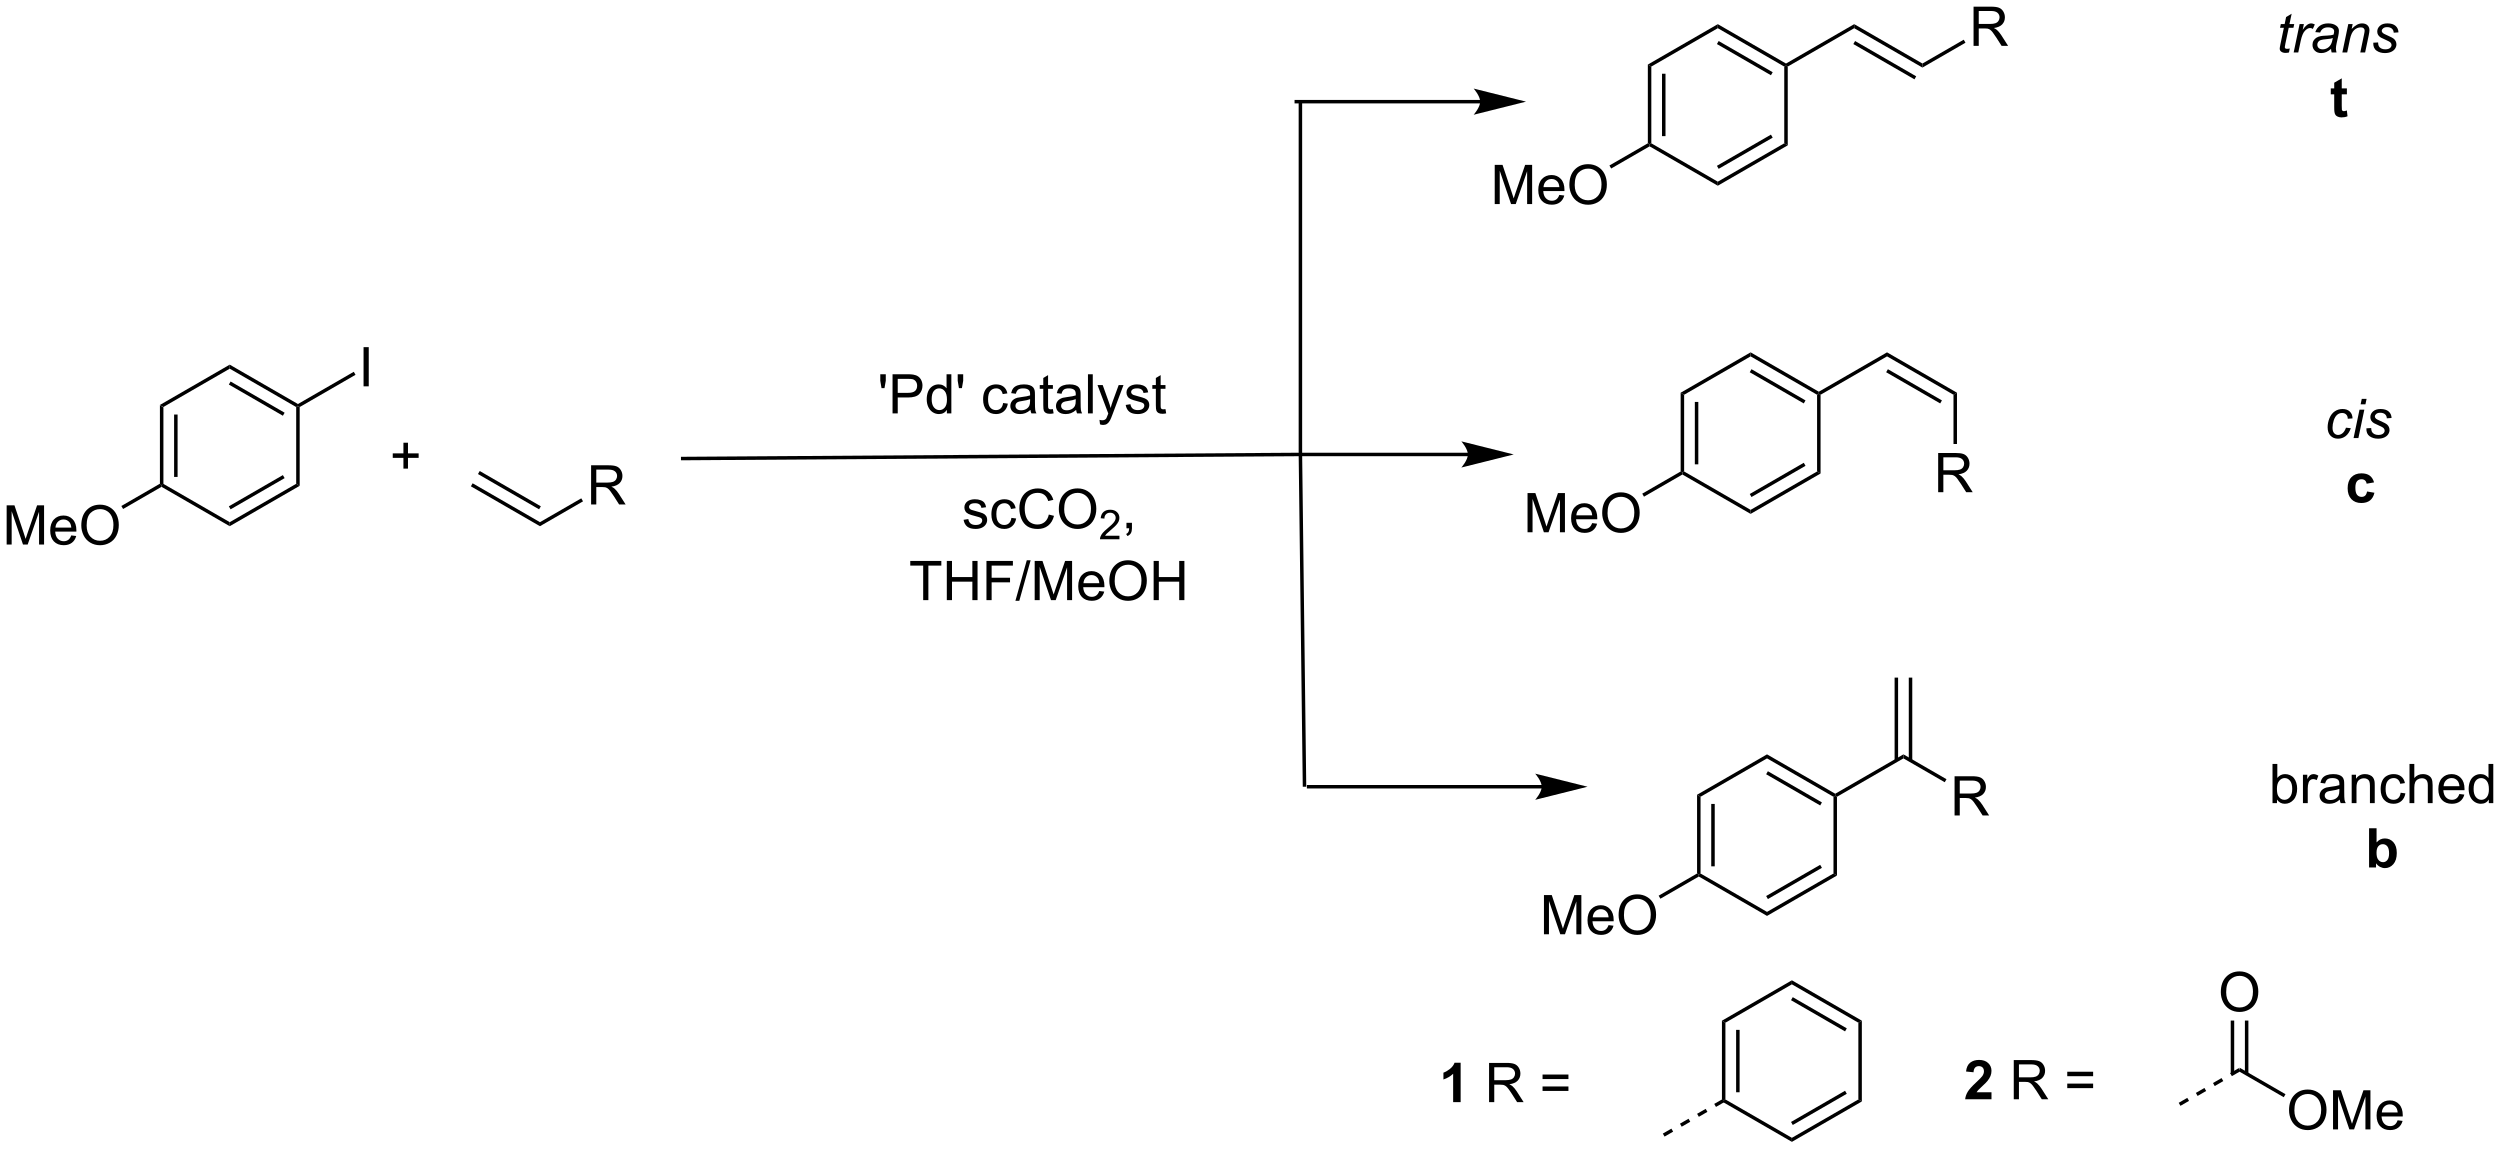<?xml version="1.0" encoding="UTF-8"?>
<!DOCTYPE svg PUBLIC '-//W3C//DTD SVG 1.0//EN'
          'http://www.w3.org/TR/2001/REC-SVG-20010904/DTD/svg10.dtd'>
<svg stroke-dasharray="none" shape-rendering="auto" xmlns="http://www.w3.org/2000/svg" font-family="'Dialog'" text-rendering="auto" width="1002" fill-opacity="1" color-interpolation="auto" color-rendering="auto" preserveAspectRatio="xMidYMid meet" font-size="12px" viewBox="0 0 1002 461" fill="black" xmlns:xlink="http://www.w3.org/1999/xlink" stroke="black" image-rendering="auto" stroke-miterlimit="10" stroke-linecap="square" stroke-linejoin="miter" font-style="normal" stroke-width="1" height="461" stroke-dashoffset="0" font-weight="normal" stroke-opacity="1"
><!--Generated by the Batik Graphics2D SVG Generator--><defs id="genericDefs"
  /><g
  ><defs id="defs1"
    ><clipPath clipPathUnits="userSpaceOnUse" id="clipPath1"
      ><path d="M2.139 1.583 L377.871 1.583 L377.871 174.198 L2.139 174.198 L2.139 1.583 Z"
      /></clipPath
      ><clipPath clipPathUnits="userSpaceOnUse" id="clipPath2"
      ><path d="M27.869 32.504 L27.869 200.32 L393.154 200.32 L393.154 32.504 Z"
      /></clipPath
    ></defs
    ><g transform="scale(2.667,2.667) translate(-2.139,-1.583) matrix(1.029,0,0,1.029,-26.527,-31.851)"
    ><path d="M51.213 91.685 L51.724 91.98 L51.724 103.194 L51.468 103.341 L51.213 103.194 ZM53.285 93.029 L53.285 102.145 L53.795 102.145 L53.795 93.029 Z" stroke="none" clip-path="url(#clipPath2)"
    /></g
    ><g transform="matrix(2.743,0,0,2.743,-76.444,-89.155)"
    ><path d="M51.468 103.636 L51.468 103.341 L51.724 103.194 L61.435 108.801 L61.435 109.39 Z" stroke="none" clip-path="url(#clipPath2)"
    /></g
    ><g transform="matrix(2.743,0,0,2.743,-76.444,-89.155)"
    ><path d="M61.435 109.39 L61.435 108.801 L71.147 103.194 L71.657 103.489 ZM61.563 106.925 L69.458 102.366 L69.203 101.924 L61.308 106.483 Z" stroke="none" clip-path="url(#clipPath2)"
    /></g
    ><g transform="matrix(2.743,0,0,2.743,-76.444,-89.155)"
    ><path d="M71.657 103.489 L71.147 103.194 L71.147 91.98 L71.402 91.833 L71.657 91.98 Z" stroke="none" clip-path="url(#clipPath2)"
    /></g
    ><g transform="matrix(2.743,0,0,2.743,-76.444,-89.155)"
    ><path d="M71.402 91.538 L71.402 91.833 L71.147 91.98 L61.435 86.373 L61.435 85.784 ZM69.458 92.808 L61.563 88.249 L61.308 88.691 L69.203 93.25 Z" stroke="none" clip-path="url(#clipPath2)"
    /></g
    ><g transform="matrix(2.743,0,0,2.743,-76.444,-89.155)"
    ><path d="M61.435 85.784 L61.435 86.373 L51.724 91.98 L51.213 91.685 Z" stroke="none" clip-path="url(#clipPath2)"
    /></g
    ><g transform="matrix(2.743,0,0,2.743,-76.444,-89.155)"
    ><path d="M80.991 88.953 L80.991 83.227 L81.749 83.227 L81.749 88.953 L80.991 88.953 Z" stroke="none" clip-path="url(#clipPath2)"
    /></g
    ><g transform="matrix(2.743,0,0,2.743,-76.444,-89.155)"
    ><path d="M71.657 91.98 L71.402 91.833 L71.402 91.538 L79.562 86.827 L79.817 87.269 Z" stroke="none" clip-path="url(#clipPath2)"
    /></g
    ><g transform="matrix(2.743,0,0,2.743,-76.444,-89.155)"
    ><path d="M28.841 112.071 L28.841 106.344 L29.982 106.344 L31.339 110.399 Q31.526 110.964 31.612 111.245 Q31.709 110.933 31.917 110.329 L33.287 106.344 L34.308 106.344 L34.308 112.071 L33.576 112.071 L33.576 107.276 L31.912 112.071 L31.23 112.071 L29.573 107.196 L29.573 112.071 L28.841 112.071 ZM38.279 110.735 L39.005 110.823 Q38.834 111.461 38.367 111.813 Q37.904 112.165 37.183 112.165 Q36.271 112.165 35.737 111.605 Q35.206 111.042 35.206 110.032 Q35.206 108.985 35.745 108.407 Q36.284 107.829 37.144 107.829 Q37.974 107.829 38.5 108.396 Q39.029 108.961 39.029 109.987 Q39.029 110.05 39.026 110.175 L35.933 110.175 Q35.972 110.86 36.318 111.224 Q36.667 111.586 37.185 111.586 Q37.573 111.586 37.847 111.383 Q38.12 111.18 38.279 110.735 ZM35.972 109.597 L38.287 109.597 Q38.24 109.073 38.021 108.813 Q37.685 108.407 37.151 108.407 Q36.667 108.407 36.336 108.732 Q36.005 109.055 35.972 109.597 ZM39.749 109.282 Q39.749 107.855 40.515 107.05 Q41.28 106.243 42.491 106.243 Q43.283 106.243 43.918 106.623 Q44.556 107 44.89 107.677 Q45.226 108.355 45.226 109.214 Q45.226 110.086 44.874 110.774 Q44.522 111.461 43.877 111.816 Q43.233 112.17 42.486 112.17 Q41.679 112.17 41.041 111.779 Q40.405 111.386 40.077 110.711 Q39.749 110.034 39.749 109.282 ZM40.53 109.292 Q40.53 110.329 41.085 110.925 Q41.642 111.519 42.483 111.519 Q43.337 111.519 43.89 110.917 Q44.444 110.316 44.444 109.211 Q44.444 108.511 44.207 107.99 Q43.97 107.469 43.515 107.183 Q43.062 106.894 42.494 106.894 Q41.689 106.894 41.108 107.448 Q40.53 108 40.53 109.292 Z" stroke="none" clip-path="url(#clipPath2)"
    /></g
    ><g transform="matrix(2.743,0,0,2.743,-76.444,-89.155)"
    ><path d="M51.213 103.194 L51.468 103.341 L51.468 103.636 L45.856 106.876 L45.601 106.434 Z" stroke="none" clip-path="url(#clipPath2)"
    /></g
    ><g transform="matrix(2.743,0,0,2.743,-76.444,-89.155)"
    ><path d="M96.673 103.562 L96.928 103.12 L106.767 108.801 L106.767 109.39 ZM97.709 101.768 L106.639 106.925 L106.895 106.483 L97.964 101.326 Z" stroke="none" clip-path="url(#clipPath2)"
    /></g
    ><g transform="matrix(2.743,0,0,2.743,-76.444,-89.155)"
    ><path d="M114.239 106.216 L114.239 100.49 L116.778 100.49 Q117.544 100.49 117.942 100.644 Q118.341 100.797 118.578 101.188 Q118.817 101.578 118.817 102.052 Q118.817 102.662 118.421 103.081 Q118.028 103.498 117.203 103.61 Q117.505 103.755 117.661 103.896 Q117.992 104.201 118.289 104.656 L119.286 106.216 L118.333 106.216 L117.575 105.024 Q117.242 104.508 117.026 104.235 Q116.812 103.961 116.643 103.852 Q116.474 103.742 116.296 103.701 Q116.169 103.672 115.874 103.672 L114.997 103.672 L114.997 106.216 L114.239 106.216 ZM114.997 103.016 L116.624 103.016 Q117.145 103.016 117.437 102.909 Q117.731 102.802 117.882 102.565 Q118.036 102.328 118.036 102.052 Q118.036 101.646 117.739 101.386 Q117.445 101.123 116.809 101.123 L114.997 101.123 L114.997 103.016 Z" stroke="none" clip-path="url(#clipPath2)"
    /></g
    ><g transform="matrix(2.743,0,0,2.743,-76.444,-89.155)"
    ><path d="M106.767 109.39 L106.767 108.801 L112.802 105.317 L113.058 105.758 Z" stroke="none" clip-path="url(#clipPath2)"
    /></g
    ><g transform="matrix(2.743,0,0,2.743,-76.444,-89.155)"
    ><path d="M298.801 36.622 L298.801 36.033 L308.768 41.787 L308.768 42.376 ZM298.674 38.94 L307.605 44.097 L307.86 43.655 L298.929 38.498 Z" stroke="none" clip-path="url(#clipPath2)"
    /></g
    ><g transform="matrix(2.743,0,0,2.743,-76.444,-89.155)"
    ><path d="M316.24 39.202 L316.24 33.476 L318.779 33.476 Q319.545 33.476 319.943 33.63 Q320.342 33.783 320.579 34.174 Q320.818 34.564 320.818 35.038 Q320.818 35.648 320.422 36.067 Q320.029 36.484 319.204 36.596 Q319.506 36.742 319.662 36.882 Q319.993 37.187 320.29 37.642 L321.287 39.202 L320.334 39.202 L319.576 38.01 Q319.243 37.494 319.027 37.221 Q318.813 36.947 318.644 36.838 Q318.474 36.728 318.297 36.687 Q318.17 36.658 317.875 36.658 L316.998 36.658 L316.998 39.202 L316.24 39.202 ZM316.998 36.002 L318.625 36.002 Q319.146 36.002 319.438 35.895 Q319.732 35.788 319.883 35.551 Q320.037 35.314 320.037 35.038 Q320.037 34.632 319.74 34.372 Q319.446 34.109 318.81 34.109 L316.998 34.109 L316.998 36.002 Z" stroke="none" clip-path="url(#clipPath2)"
    /></g
    ><g transform="matrix(2.743,0,0,2.743,-76.444,-89.155)"
    ><path d="M308.768 42.376 L308.768 41.787 L314.803 38.303 L315.059 38.745 Z" stroke="none" clip-path="url(#clipPath2)"
    /></g
    ><g transform="matrix(2.743,0,0,2.743,-76.444,-89.155)"
    ><path d="M298.801 36.033 L298.801 36.622 L289.09 42.229 L288.834 42.082 L288.834 41.787 Z" stroke="none" clip-path="url(#clipPath2)"
    /></g
    ><g transform="matrix(2.743,0,0,2.743,-76.444,-89.155)"
    ><path d="M288.834 41.787 L288.834 42.082 L288.579 42.229 L278.868 36.622 L278.868 36.033 ZM286.891 43.057 L278.995 38.498 L278.74 38.94 L286.635 43.499 Z" stroke="none" clip-path="url(#clipPath2)"
    /></g
    ><g transform="matrix(2.743,0,0,2.743,-76.444,-89.155)"
    ><path d="M278.868 36.033 L278.868 36.622 L269.156 42.229 L268.646 41.934 Z" stroke="none" clip-path="url(#clipPath2)"
    /></g
    ><g transform="matrix(2.743,0,0,2.743,-76.444,-89.155)"
    ><path d="M268.646 41.934 L269.156 42.229 L269.156 53.443 L268.901 53.59 L268.646 53.443 ZM270.717 43.278 L270.717 52.394 L271.228 52.394 L271.228 43.278 Z" stroke="none" clip-path="url(#clipPath2)"
    /></g
    ><g transform="matrix(2.743,0,0,2.743,-76.444,-89.155)"
    ><path d="M268.901 53.885 L268.901 53.59 L269.156 53.443 L278.868 59.05 L278.868 59.639 Z" stroke="none" clip-path="url(#clipPath2)"
    /></g
    ><g transform="matrix(2.743,0,0,2.743,-76.444,-89.155)"
    ><path d="M278.868 59.639 L278.868 59.05 L288.579 53.443 L289.09 53.738 ZM278.995 57.174 L286.891 52.615 L286.635 52.173 L278.74 56.732 Z" stroke="none" clip-path="url(#clipPath2)"
    /></g
    ><g transform="matrix(2.743,0,0,2.743,-76.444,-89.155)"
    ><path d="M289.09 53.738 L288.579 53.443 L288.579 42.229 L288.834 42.082 L289.09 42.229 Z" stroke="none" clip-path="url(#clipPath2)"
    /></g
    ><g transform="matrix(2.743,0,0,2.743,-76.444,-89.155)"
    ><path d="M246.274 62.32 L246.274 56.593 L247.415 56.593 L248.771 60.648 Q248.959 61.213 249.045 61.494 Q249.141 61.182 249.35 60.578 L250.719 56.593 L251.74 56.593 L251.74 62.32 L251.008 62.32 L251.008 57.525 L249.344 62.32 L248.662 62.32 L247.006 57.445 L247.006 62.32 L246.274 62.32 ZM255.712 60.984 L256.438 61.072 Q256.266 61.71 255.8 62.062 Q255.337 62.413 254.615 62.413 Q253.704 62.413 253.17 61.854 Q252.638 61.291 252.638 60.281 Q252.638 59.234 253.178 58.656 Q253.717 58.078 254.576 58.078 Q255.407 58.078 255.933 58.645 Q256.462 59.21 256.462 60.236 Q256.462 60.299 256.459 60.424 L253.365 60.424 Q253.404 61.109 253.75 61.473 Q254.1 61.835 254.618 61.835 Q255.006 61.835 255.279 61.632 Q255.553 61.429 255.712 60.984 ZM253.404 59.846 L255.719 59.846 Q255.672 59.322 255.454 59.062 Q255.118 58.656 254.584 58.656 Q254.1 58.656 253.769 58.981 Q253.438 59.304 253.404 59.846 ZM257.182 59.531 Q257.182 58.104 257.947 57.299 Q258.713 56.492 259.924 56.492 Q260.715 56.492 261.351 56.872 Q261.989 57.249 262.322 57.926 Q262.658 58.604 262.658 59.463 Q262.658 60.335 262.307 61.023 Q261.955 61.71 261.309 62.065 Q260.666 62.419 259.918 62.419 Q259.111 62.419 258.473 62.028 Q257.838 61.635 257.51 60.96 Q257.182 60.283 257.182 59.531 ZM257.963 59.541 Q257.963 60.578 258.517 61.174 Q259.075 61.768 259.916 61.768 Q260.77 61.768 261.322 61.166 Q261.877 60.565 261.877 59.46 Q261.877 58.76 261.64 58.239 Q261.403 57.718 260.947 57.432 Q260.494 57.143 259.926 57.143 Q259.122 57.143 258.541 57.697 Q257.963 58.249 257.963 59.541 Z" stroke="none" clip-path="url(#clipPath2)"
    /></g
    ><g transform="matrix(2.743,0,0,2.743,-76.444,-89.155)"
    ><path d="M268.646 53.443 L268.901 53.59 L268.901 53.885 L263.289 57.125 L263.034 56.683 Z" stroke="none" clip-path="url(#clipPath2)"
    /></g
    ><g transform="matrix(2.743,0,0,2.743,-76.444,-89.155)"
    ><path d="M86.817 100.976 L86.817 99.405 L85.257 99.405 L85.257 98.749 L86.817 98.749 L86.817 97.192 L87.481 97.192 L87.481 98.749 L89.039 98.749 L89.039 99.405 L87.481 99.405 L87.481 100.976 L86.817 100.976 Z" stroke="none" clip-path="url(#clipPath2)"
    /></g
    ><g transform="matrix(2.743,0,0,2.743,-76.444,-89.155)"
    ><path d="M303.597 84.575 L303.597 83.986 L313.818 89.887 L313.308 90.182 ZM303.469 86.893 L311.364 91.451 L311.619 91.01 L303.724 86.451 Z" stroke="none" clip-path="url(#clipPath2)"
    /></g
    ><g transform="matrix(2.743,0,0,2.743,-76.444,-89.155)"
    ><path d="M303.597 83.986 L303.597 84.575 L293.885 90.182 L293.63 90.034 L293.63 89.74 Z" stroke="none" clip-path="url(#clipPath2)"
    /></g
    ><g transform="matrix(2.743,0,0,2.743,-76.444,-89.155)"
    ><path d="M293.63 89.74 L293.63 90.034 L293.375 90.182 L283.663 84.575 L283.663 83.986 ZM291.686 91.01 L283.791 86.451 L283.536 86.893 L291.431 91.451 Z" stroke="none" clip-path="url(#clipPath2)"
    /></g
    ><g transform="matrix(2.743,0,0,2.743,-76.444,-89.155)"
    ><path d="M283.663 83.986 L283.663 84.575 L273.951 90.182 L273.441 89.887 Z" stroke="none" clip-path="url(#clipPath2)"
    /></g
    ><g transform="matrix(2.743,0,0,2.743,-76.444,-89.155)"
    ><path d="M273.441 89.887 L273.951 90.182 L273.951 101.396 L273.696 101.543 L273.441 101.396 ZM275.513 91.231 L275.513 100.347 L276.023 100.347 L276.023 91.231 Z" stroke="none" clip-path="url(#clipPath2)"
    /></g
    ><g transform="matrix(2.743,0,0,2.743,-76.444,-89.155)"
    ><path d="M273.696 101.838 L273.696 101.543 L273.951 101.396 L283.663 107.003 L283.663 107.592 Z" stroke="none" clip-path="url(#clipPath2)"
    /></g
    ><g transform="matrix(2.743,0,0,2.743,-76.444,-89.155)"
    ><path d="M283.663 107.592 L283.663 107.003 L293.375 101.396 L293.885 101.69 ZM283.791 105.126 L291.686 100.568 L291.431 100.126 L283.536 104.684 Z" stroke="none" clip-path="url(#clipPath2)"
    /></g
    ><g transform="matrix(2.743,0,0,2.743,-76.444,-89.155)"
    ><path d="M293.885 101.69 L293.375 101.396 L293.375 90.182 L293.63 90.034 L293.885 90.182 Z" stroke="none" clip-path="url(#clipPath2)"
    /></g
    ><g transform="matrix(2.743,0,0,2.743,-76.444,-89.155)"
    ><path d="M251.069 110.272 L251.069 104.546 L252.21 104.546 L253.567 108.601 Q253.754 109.166 253.84 109.447 Q253.936 109.135 254.145 108.53 L255.515 104.546 L256.535 104.546 L256.535 110.272 L255.804 110.272 L255.804 105.478 L254.14 110.272 L253.457 110.272 L251.801 105.397 L251.801 110.272 L251.069 110.272 ZM260.507 108.937 L261.233 109.025 Q261.061 109.663 260.595 110.015 Q260.132 110.366 259.41 110.366 Q258.499 110.366 257.965 109.806 Q257.434 109.244 257.434 108.233 Q257.434 107.187 257.973 106.608 Q258.512 106.03 259.371 106.03 Q260.202 106.03 260.728 106.598 Q261.257 107.163 261.257 108.189 Q261.257 108.252 261.254 108.377 L258.16 108.377 Q258.2 109.062 258.546 109.426 Q258.895 109.788 259.413 109.788 Q259.801 109.788 260.075 109.585 Q260.348 109.382 260.507 108.937 ZM258.2 107.799 L260.515 107.799 Q260.468 107.275 260.249 107.015 Q259.913 106.608 259.379 106.608 Q258.895 106.608 258.564 106.934 Q258.233 107.257 258.2 107.799 ZM261.977 107.483 Q261.977 106.056 262.742 105.252 Q263.508 104.444 264.719 104.444 Q265.511 104.444 266.146 104.825 Q266.784 105.202 267.117 105.879 Q267.453 106.556 267.453 107.416 Q267.453 108.288 267.102 108.976 Q266.75 109.663 266.104 110.017 Q265.461 110.371 264.714 110.371 Q263.906 110.371 263.269 109.981 Q262.633 109.588 262.305 108.913 Q261.977 108.236 261.977 107.483 ZM262.758 107.494 Q262.758 108.53 263.313 109.127 Q263.87 109.72 264.711 109.72 Q265.565 109.72 266.117 109.119 Q266.672 108.517 266.672 107.413 Q266.672 106.713 266.435 106.192 Q266.198 105.671 265.742 105.385 Q265.289 105.095 264.722 105.095 Q263.917 105.095 263.336 105.65 Q262.758 106.202 262.758 107.494 Z" stroke="none" clip-path="url(#clipPath2)"
    /></g
    ><g transform="matrix(2.743,0,0,2.743,-76.444,-89.155)"
    ><path d="M273.441 101.396 L273.696 101.543 L273.696 101.838 L268.084 105.078 L267.829 104.636 Z" stroke="none" clip-path="url(#clipPath2)"
    /></g
    ><g transform="matrix(2.743,0,0,2.743,-76.444,-89.155)"
    ><path d="M305.994 142.728 L305.994 143.317 L296.283 148.924 L296.027 148.777 L296.027 148.482 Z" stroke="none" clip-path="url(#clipPath2)"
    /></g
    ><g transform="matrix(2.743,0,0,2.743,-76.444,-89.155)"
    ><path d="M296.027 148.482 L296.027 148.777 L295.772 148.924 L286.061 143.317 L286.061 142.728 ZM294.084 149.752 L286.188 145.193 L285.933 145.635 L293.828 150.194 Z" stroke="none" clip-path="url(#clipPath2)"
    /></g
    ><g transform="matrix(2.743,0,0,2.743,-76.444,-89.155)"
    ><path d="M286.061 142.728 L286.061 143.317 L276.349 148.924 L275.839 148.629 Z" stroke="none" clip-path="url(#clipPath2)"
    /></g
    ><g transform="matrix(2.743,0,0,2.743,-76.444,-89.155)"
    ><path d="M275.839 148.629 L276.349 148.924 L276.349 160.138 L276.094 160.285 L275.839 160.138 ZM277.91 149.973 L277.91 159.089 L278.421 159.089 L278.421 149.973 Z" stroke="none" clip-path="url(#clipPath2)"
    /></g
    ><g transform="matrix(2.743,0,0,2.743,-76.444,-89.155)"
    ><path d="M276.094 160.58 L276.094 160.285 L276.349 160.138 L286.061 165.745 L286.061 166.334 Z" stroke="none" clip-path="url(#clipPath2)"
    /></g
    ><g transform="matrix(2.743,0,0,2.743,-76.444,-89.155)"
    ><path d="M286.061 166.334 L286.061 165.745 L295.772 160.138 L296.283 160.433 ZM286.188 163.869 L294.084 159.31 L293.828 158.868 L285.933 163.427 Z" stroke="none" clip-path="url(#clipPath2)"
    /></g
    ><g transform="matrix(2.743,0,0,2.743,-76.444,-89.155)"
    ><path d="M296.283 160.433 L295.772 160.138 L295.772 148.924 L296.027 148.777 L296.283 148.924 Z" stroke="none" clip-path="url(#clipPath2)"
    /></g
    ><g transform="matrix(2.743,0,0,2.743,-76.444,-89.155)"
    ><path d="M253.467 169.015 L253.467 163.288 L254.608 163.288 L255.964 167.343 Q256.152 167.908 256.238 168.189 Q256.334 167.877 256.543 167.272 L257.912 163.288 L258.933 163.288 L258.933 169.015 L258.201 169.015 L258.201 164.22 L256.537 169.015 L255.855 169.015 L254.199 164.14 L254.199 169.015 L253.467 169.015 ZM262.904 167.679 L263.631 167.767 Q263.459 168.405 262.993 168.757 Q262.529 169.108 261.808 169.108 Q260.897 169.108 260.363 168.548 Q259.832 167.986 259.832 166.976 Q259.832 165.929 260.371 165.351 Q260.91 164.772 261.769 164.772 Q262.6 164.772 263.126 165.34 Q263.654 165.905 263.654 166.931 Q263.654 166.994 263.652 167.119 L260.558 167.119 Q260.597 167.804 260.943 168.168 Q261.293 168.53 261.811 168.53 Q262.199 168.53 262.472 168.327 Q262.746 168.124 262.904 167.679 ZM260.597 166.541 L262.912 166.541 Q262.865 166.017 262.647 165.757 Q262.311 165.351 261.777 165.351 Q261.293 165.351 260.962 165.676 Q260.631 165.999 260.597 166.541 ZM264.375 166.226 Q264.375 164.798 265.14 163.994 Q265.906 163.186 267.117 163.186 Q267.908 163.186 268.544 163.567 Q269.182 163.944 269.515 164.621 Q269.851 165.298 269.851 166.158 Q269.851 167.03 269.5 167.718 Q269.148 168.405 268.502 168.759 Q267.859 169.114 267.111 169.114 Q266.304 169.114 265.666 168.723 Q265.031 168.33 264.703 167.655 Q264.375 166.978 264.375 166.226 ZM265.156 166.236 Q265.156 167.272 265.71 167.869 Q266.268 168.463 267.109 168.463 Q267.963 168.463 268.515 167.861 Q269.07 167.259 269.07 166.155 Q269.07 165.455 268.833 164.934 Q268.596 164.413 268.14 164.127 Q267.687 163.838 267.119 163.838 Q266.315 163.838 265.734 164.392 Q265.156 164.944 265.156 166.236 Z" stroke="none" clip-path="url(#clipPath2)"
    /></g
    ><g transform="matrix(2.743,0,0,2.743,-76.444,-89.155)"
    ><path d="M275.839 160.138 L276.094 160.285 L276.094 160.58 L270.482 163.82 L270.226 163.378 Z" stroke="none" clip-path="url(#clipPath2)"
    /></g
    ><g transform="matrix(2.743,0,0,2.743,-76.444,-89.155)"
    ><path d="M313.466 151.652 L313.466 145.925 L316.005 145.925 Q316.771 145.925 317.169 146.079 Q317.568 146.232 317.805 146.623 Q318.044 147.014 318.044 147.488 Q318.044 148.097 317.649 148.516 Q317.255 148.933 316.43 149.045 Q316.732 149.191 316.888 149.331 Q317.219 149.636 317.516 150.092 L318.513 151.652 L317.56 151.652 L316.802 150.459 Q316.469 149.943 316.253 149.67 Q316.039 149.396 315.87 149.287 Q315.701 149.178 315.524 149.136 Q315.396 149.107 315.102 149.107 L314.224 149.107 L314.224 151.652 L313.466 151.652 ZM314.224 148.451 L315.852 148.451 Q316.373 148.451 316.664 148.344 Q316.958 148.238 317.109 148 Q317.263 147.764 317.263 147.488 Q317.263 147.081 316.966 146.821 Q316.672 146.558 316.036 146.558 L314.224 146.558 L314.224 148.451 Z" stroke="none" clip-path="url(#clipPath2)"
    /></g
    ><g transform="matrix(2.743,0,0,2.743,-76.444,-89.155)"
    ><path d="M305.994 143.317 L305.994 142.728 L312.285 146.359 L312.029 146.801 Z" stroke="none" clip-path="url(#clipPath2)"
    /></g
    ><g transform="matrix(2.743,0,0,2.743,-76.444,-89.155)"
    ><path d="M307.285 143.62 L307.285 131.514 L306.775 131.514 L306.775 143.62 ZM305.214 143.62 L305.214 131.514 L304.703 131.514 L304.703 143.62 Z" stroke="none" clip-path="url(#clipPath2)"
    /></g
    ><g transform="matrix(2.743,0,0,2.743,-76.444,-89.155)"
    ><path d="M127.372 99.76 L127.368 99.25 L217.626 98.652 L217.881 98.906 L217.629 99.162 Z" stroke="none" clip-path="url(#clipPath2)"
    /></g
    ><g transform="matrix(2.743,0,0,2.743,-76.444,-89.155)"
    ><path d="M218.136 98.904 L217.881 98.906 L217.626 98.652 L217.626 47.356 L218.136 47.356 Z" stroke="none" clip-path="url(#clipPath2)"
    /></g
    ><g transform="matrix(2.743,0,0,2.743,-76.444,-89.155)"
    ><path d="M217.629 99.162 L217.881 98.906 L218.136 98.904 L218.736 147.455 L218.225 147.461 Z" stroke="none" clip-path="url(#clipPath2)"
    /></g
    ><g transform="matrix(2.743,0,0,2.743,-76.444,-89.155)"
    ><path d="M244.149 47.101 L217.282 47.101 L217.026 47.101 L217.026 47.612 L217.282 47.612 L244.149 47.612 L244.404 47.612 L244.404 47.101 L244.149 47.101 ZM250.849 47.356 L243.195 45.443 C243.195 45.443 244.149 46.519 244.149 47.356 C244.149 48.194 243.195 49.27 243.195 49.27 Z" stroke="none" clip-path="url(#clipPath2)"
    /></g
    ><g transform="matrix(2.743,0,0,2.743,-76.444,-89.155)"
    ><path d="M242.351 98.651 L217.881 98.651 L217.626 98.651 L217.626 99.161 L217.881 99.161 L242.351 99.161 L242.606 99.161 L242.606 98.651 L242.351 98.651 ZM249.05 98.906 L241.397 96.992 C241.397 96.992 242.351 98.068 242.351 98.906 C242.351 99.743 241.397 100.819 241.397 100.819 Z" stroke="none" clip-path="url(#clipPath2)"
    /></g
    ><g transform="matrix(2.743,0,0,2.743,-76.444,-89.155)"
    ><path d="M253.141 147.203 L219.08 147.203 L218.825 147.203 L218.825 147.713 L219.08 147.713 L253.141 147.713 L253.396 147.713 L253.396 147.203 L253.141 147.203 ZM259.84 147.458 L252.186 145.545 C252.186 145.545 253.141 146.62 253.141 147.458 C253.141 148.295 252.186 149.371 252.186 149.371 Z" stroke="none" clip-path="url(#clipPath2)"
    /></g
    ><g transform="matrix(2.743,0,0,2.743,-76.444,-89.155)"
    ><path d="M362.445 39.588 L362.328 40.169 Q362.073 40.234 361.836 40.234 Q361.414 40.234 361.164 40.026 Q360.976 39.869 360.976 39.601 Q360.976 39.463 361.078 38.971 L361.581 36.562 L361.023 36.562 L361.135 36.015 L361.695 36.015 L361.909 34.994 L362.719 34.507 L362.401 36.015 L363.096 36.015 L362.979 36.562 L362.289 36.562 L361.807 38.854 Q361.719 39.291 361.719 39.377 Q361.719 39.502 361.789 39.57 Q361.862 39.635 362.026 39.635 Q362.26 39.635 362.445 39.588 ZM363.014 40.164 L363.882 36.015 L364.507 36.015 L364.332 36.861 Q364.652 36.382 364.957 36.153 Q365.264 35.921 365.585 35.921 Q365.796 35.921 366.105 36.072 L365.816 36.729 Q365.632 36.596 365.413 36.596 Q365.043 36.596 364.652 37.01 Q364.262 37.424 364.038 38.499 L363.686 40.164 L363.014 40.164 ZM368.475 39.648 Q368.108 39.963 367.767 40.111 Q367.428 40.257 367.043 40.257 Q366.467 40.257 366.116 39.919 Q365.764 39.58 365.764 39.054 Q365.764 38.705 365.923 38.44 Q366.082 38.171 366.342 38.01 Q366.605 37.846 366.983 37.776 Q367.223 37.729 367.887 37.703 Q368.553 37.674 368.842 37.562 Q368.926 37.273 368.926 37.08 Q368.926 36.836 368.746 36.695 Q368.499 36.499 368.027 36.499 Q367.582 36.499 367.298 36.697 Q367.014 36.893 366.887 37.257 L366.171 37.195 Q366.389 36.578 366.863 36.249 Q367.34 35.921 368.061 35.921 Q368.832 35.921 369.28 36.289 Q369.624 36.562 369.624 36.999 Q369.624 37.33 369.527 37.768 L369.296 38.799 Q369.186 39.291 369.186 39.601 Q369.186 39.796 369.272 40.164 L368.559 40.164 Q368.499 39.961 368.475 39.648 ZM368.738 38.062 Q368.59 38.119 368.418 38.151 Q368.249 38.182 367.85 38.218 Q367.233 38.273 366.978 38.356 Q366.725 38.44 366.595 38.624 Q366.467 38.807 366.467 39.031 Q366.467 39.328 366.673 39.52 Q366.879 39.711 367.257 39.711 Q367.608 39.711 367.931 39.526 Q368.257 39.338 368.444 39.007 Q368.632 38.674 368.738 38.062 ZM370.128 40.164 L370.995 36.015 L371.635 36.015 L371.484 36.736 Q371.901 36.312 372.263 36.117 Q372.628 35.921 373.008 35.921 Q373.51 35.921 373.797 36.195 Q374.086 36.468 374.086 36.924 Q374.086 37.156 373.984 37.651 L373.456 40.164 L372.75 40.164 L373.299 37.533 Q373.383 37.151 373.383 36.968 Q373.383 36.76 373.24 36.632 Q373.096 36.502 372.828 36.502 Q372.284 36.502 371.859 36.893 Q371.438 37.283 371.237 38.234 L370.836 40.164 L370.128 40.164 ZM374.644 38.744 L375.35 38.703 Q375.35 39.007 375.444 39.224 Q375.538 39.437 375.79 39.575 Q376.043 39.711 376.379 39.711 Q376.848 39.711 377.082 39.523 Q377.316 39.336 377.316 39.08 Q377.316 38.898 377.176 38.734 Q377.03 38.57 376.47 38.33 Q375.91 38.088 375.754 37.992 Q375.491 37.83 375.358 37.614 Q375.225 37.398 375.225 37.117 Q375.225 36.624 375.616 36.273 Q376.007 35.921 376.71 35.921 Q377.491 35.921 377.9 36.283 Q378.309 36.643 378.324 37.234 L377.632 37.281 Q377.616 36.906 377.366 36.687 Q377.116 36.468 376.66 36.468 Q376.293 36.468 376.09 36.638 Q375.887 36.804 375.887 36.999 Q375.887 37.195 376.061 37.343 Q376.178 37.445 376.668 37.656 Q377.48 38.007 377.691 38.211 Q378.027 38.533 378.027 38.999 Q378.027 39.307 377.837 39.604 Q377.647 39.901 377.259 40.08 Q376.871 40.257 376.342 40.257 Q375.624 40.257 375.121 39.901 Q374.616 39.546 374.644 38.744 Z" stroke="none" clip-path="url(#clipPath2)"
    /></g
    ><g transform="matrix(2.743,0,0,2.743,-76.444,-89.155)"
    ><path d="M370.789 45.415 L370.789 46.29 L370.039 46.29 L370.039 47.962 Q370.039 48.47 370.06 48.553 Q370.084 48.636 370.159 48.691 Q370.235 48.746 370.344 48.746 Q370.498 48.746 370.787 48.642 L370.881 49.493 Q370.498 49.657 370.013 49.657 Q369.717 49.657 369.477 49.558 Q369.24 49.457 369.128 49.301 Q369.016 49.142 368.974 48.871 Q368.938 48.681 368.938 48.097 L368.938 46.29 L368.435 46.29 L368.435 45.415 L368.938 45.415 L368.938 44.59 L370.039 43.949 L370.039 45.415 L370.789 45.415 Z" stroke="none" clip-path="url(#clipPath2)"
    /></g
    ><g transform="matrix(2.743,0,0,2.743,-76.444,-89.155)"
    ><path d="M370.657 94.995 L371.363 95.071 Q371.097 95.847 370.608 96.224 Q370.118 96.602 369.493 96.602 Q368.816 96.602 368.397 96.164 Q367.977 95.727 367.977 94.94 Q367.977 94.261 368.246 93.605 Q368.517 92.948 369.017 92.607 Q369.519 92.266 370.165 92.266 Q370.832 92.266 371.222 92.644 Q371.613 93.019 371.613 93.641 L370.918 93.688 Q370.915 93.292 370.688 93.071 Q370.464 92.847 370.097 92.847 Q369.673 92.847 369.36 93.118 Q369.048 93.386 368.868 93.935 Q368.691 94.485 368.691 94.993 Q368.691 95.524 368.925 95.789 Q369.16 96.055 369.503 96.055 Q369.847 96.055 370.162 95.795 Q370.477 95.531 370.657 94.995 ZM372.798 91.581 L372.964 90.781 L373.668 90.781 L373.501 91.581 L372.798 91.581 ZM371.767 96.508 L372.634 92.36 L373.339 92.36 L372.472 96.508 L371.767 96.508 ZM373.638 95.089 L374.343 95.047 Q374.343 95.352 374.437 95.568 Q374.531 95.781 374.783 95.92 Q375.036 96.055 375.372 96.055 Q375.841 96.055 376.075 95.868 Q376.309 95.68 376.309 95.425 Q376.309 95.243 376.169 95.078 Q376.023 94.914 375.463 94.675 Q374.903 94.433 374.747 94.336 Q374.484 94.175 374.351 93.959 Q374.218 93.743 374.218 93.461 Q374.218 92.969 374.609 92.618 Q375 92.266 375.703 92.266 Q376.484 92.266 376.893 92.628 Q377.302 92.987 377.317 93.578 L376.625 93.625 Q376.609 93.25 376.359 93.031 Q376.109 92.813 375.653 92.813 Q375.286 92.813 375.083 92.982 Q374.88 93.149 374.88 93.344 Q374.88 93.539 375.054 93.688 Q375.171 93.789 375.661 94 Q376.474 94.352 376.684 94.555 Q377.02 94.878 377.02 95.344 Q377.02 95.651 376.83 95.948 Q376.64 96.245 376.252 96.425 Q375.864 96.602 375.336 96.602 Q374.617 96.602 374.114 96.245 Q373.609 95.891 373.638 95.089 Z" stroke="none" clip-path="url(#clipPath2)"
    /></g
    ><g transform="matrix(2.743,0,0,2.743,-76.444,-89.155)"
    ><path d="M374.76 102.986 L373.677 103.181 Q373.623 102.856 373.43 102.692 Q373.237 102.528 372.927 102.528 Q372.518 102.528 372.274 102.812 Q372.029 103.096 372.029 103.76 Q372.029 104.497 372.276 104.801 Q372.526 105.106 372.943 105.106 Q373.255 105.106 373.453 104.929 Q373.654 104.752 373.737 104.317 L374.815 104.502 Q374.646 105.244 374.169 105.624 Q373.693 106.002 372.893 106.002 Q371.982 106.002 371.44 105.429 Q370.901 104.853 370.901 103.838 Q370.901 102.809 371.443 102.239 Q371.987 101.666 372.912 101.666 Q373.669 101.666 374.117 101.991 Q374.565 102.317 374.76 102.986 Z" stroke="none" clip-path="url(#clipPath2)"
    /></g
    ><g transform="matrix(2.743,0,0,2.743,-76.444,-89.155)"
    ><path d="M360.576 149.856 L359.922 149.856 L359.922 144.129 L360.625 144.129 L360.625 146.171 Q361.071 145.613 361.763 145.613 Q362.146 145.613 362.487 145.767 Q362.829 145.921 363.05 146.202 Q363.271 146.481 363.396 146.876 Q363.521 147.27 363.521 147.718 Q363.521 148.785 362.993 149.369 Q362.466 149.949 361.727 149.949 Q360.993 149.949 360.576 149.335 L360.576 149.856 ZM360.568 147.749 Q360.568 148.496 360.771 148.827 Q361.102 149.371 361.67 149.371 Q362.131 149.371 362.466 148.97 Q362.803 148.569 362.803 147.778 Q362.803 146.965 362.479 146.58 Q362.157 146.191 361.701 146.191 Q361.24 146.191 360.904 146.593 Q360.568 146.991 360.568 147.749 ZM364.369 149.856 L364.369 145.707 L365.002 145.707 L365.002 146.335 Q365.244 145.895 365.447 145.754 Q365.653 145.613 365.9 145.613 Q366.254 145.613 366.622 145.84 L366.379 146.491 Q366.122 146.34 365.864 146.34 Q365.635 146.34 365.45 146.478 Q365.267 146.616 365.189 146.863 Q365.072 147.238 365.072 147.684 L365.072 149.856 L364.369 149.856 ZM369.747 149.343 Q369.356 149.676 368.994 149.814 Q368.635 149.949 368.22 149.949 Q367.536 149.949 367.168 149.616 Q366.801 149.28 366.801 148.762 Q366.801 148.457 366.939 148.205 Q367.08 147.952 367.304 147.801 Q367.528 147.647 367.809 147.569 Q368.017 147.514 368.434 147.465 Q369.286 147.363 369.689 147.223 Q369.692 147.077 369.692 147.038 Q369.692 146.608 369.494 146.434 Q369.223 146.194 368.692 146.194 Q368.197 146.194 367.96 146.369 Q367.723 146.543 367.611 146.983 L366.924 146.889 Q367.017 146.449 367.231 146.179 Q367.447 145.905 367.853 145.759 Q368.26 145.613 368.793 145.613 Q369.325 145.613 369.655 145.738 Q369.989 145.863 370.145 146.054 Q370.301 146.241 370.364 146.53 Q370.4 146.71 370.4 147.179 L370.4 148.116 Q370.4 149.098 370.444 149.358 Q370.489 149.616 370.622 149.856 L369.887 149.856 Q369.778 149.637 369.747 149.343 ZM369.689 147.772 Q369.306 147.929 368.541 148.038 Q368.106 148.1 367.926 148.179 Q367.747 148.257 367.647 148.408 Q367.551 148.559 367.551 148.741 Q367.551 149.022 367.765 149.21 Q367.978 149.397 368.387 149.397 Q368.793 149.397 369.108 149.22 Q369.426 149.043 369.575 148.733 Q369.689 148.496 369.689 148.03 L369.689 147.772 ZM371.49 149.856 L371.49 145.707 L372.123 145.707 L372.123 146.296 Q372.579 145.613 373.443 145.613 Q373.818 145.613 374.131 145.749 Q374.446 145.882 374.602 146.1 Q374.758 146.319 374.821 146.621 Q374.86 146.816 374.86 147.304 L374.86 149.856 L374.157 149.856 L374.157 147.332 Q374.157 146.903 374.073 146.689 Q373.993 146.475 373.784 146.35 Q373.576 146.223 373.295 146.223 Q372.844 146.223 372.519 146.509 Q372.193 146.793 372.193 147.59 L372.193 149.856 L371.49 149.856 ZM378.645 148.335 L379.338 148.426 Q379.223 149.139 378.757 149.546 Q378.291 149.949 377.611 149.949 Q376.76 149.949 376.241 149.392 Q375.723 148.835 375.723 147.796 Q375.723 147.124 375.944 146.621 Q376.168 146.116 376.624 145.866 Q377.08 145.613 377.614 145.613 Q378.291 145.613 378.72 145.955 Q379.15 146.296 379.27 146.926 L378.588 147.03 Q378.489 146.613 378.241 146.403 Q377.994 146.191 377.642 146.191 Q377.111 146.191 376.778 146.572 Q376.447 146.952 376.447 147.778 Q376.447 148.613 376.767 148.994 Q377.088 149.371 377.603 149.371 Q378.017 149.371 378.293 149.119 Q378.572 148.863 378.645 148.335 ZM379.939 149.856 L379.939 144.129 L380.642 144.129 L380.642 146.184 Q381.135 145.613 381.885 145.613 Q382.345 145.613 382.684 145.796 Q383.025 145.975 383.171 146.296 Q383.317 146.616 383.317 147.225 L383.317 149.856 L382.614 149.856 L382.614 147.225 Q382.614 146.699 382.385 146.46 Q382.158 146.218 381.739 146.218 Q381.426 146.218 381.15 146.382 Q380.877 146.543 380.76 146.822 Q380.642 147.098 380.642 147.585 L380.642 149.856 L379.939 149.856 ZM387.227 148.52 L387.954 148.608 Q387.782 149.246 387.315 149.598 Q386.852 149.949 386.131 149.949 Q385.219 149.949 384.685 149.389 Q384.154 148.827 384.154 147.816 Q384.154 146.77 384.693 146.191 Q385.232 145.613 386.091 145.613 Q386.922 145.613 387.448 146.181 Q387.977 146.746 387.977 147.772 Q387.977 147.835 387.974 147.96 L384.881 147.96 Q384.92 148.645 385.266 149.009 Q385.615 149.371 386.133 149.371 Q386.521 149.371 386.795 149.168 Q387.068 148.965 387.227 148.52 ZM384.92 147.382 L387.235 147.382 Q387.188 146.858 386.969 146.598 Q386.633 146.191 386.099 146.191 Q385.615 146.191 385.284 146.517 Q384.954 146.84 384.92 147.382 ZM391.528 149.856 L391.528 149.332 Q391.135 149.949 390.369 149.949 Q389.872 149.949 389.455 149.676 Q389.041 149.403 388.812 148.913 Q388.582 148.421 388.582 147.785 Q388.582 147.163 388.788 146.658 Q388.997 146.153 389.411 145.884 Q389.825 145.613 390.338 145.613 Q390.713 145.613 391.004 145.772 Q391.299 145.929 391.481 146.184 L391.481 144.129 L392.181 144.129 L392.181 149.856 L391.528 149.856 ZM389.306 147.785 Q389.306 148.582 389.642 148.978 Q389.978 149.371 390.434 149.371 Q390.895 149.371 391.218 148.994 Q391.541 148.616 391.541 147.843 Q391.541 146.991 391.213 146.593 Q390.885 146.194 390.403 146.194 Q389.934 146.194 389.619 146.577 Q389.306 146.96 389.306 147.785 Z" stroke="none" clip-path="url(#clipPath2)"
    /></g
    ><g transform="matrix(2.743,0,0,2.743,-76.444,-89.155)"
    ><path d="M374.031 159.256 L374.031 153.529 L375.127 153.529 L375.127 155.591 Q375.635 155.013 376.33 155.013 Q377.088 155.013 377.583 155.563 Q378.08 156.11 378.08 157.138 Q378.08 158.201 377.575 158.776 Q377.07 159.349 376.346 159.349 Q375.992 159.349 375.646 159.172 Q375.299 158.993 375.049 158.646 L375.049 159.256 L374.031 159.256 ZM375.12 157.091 Q375.12 157.735 375.323 158.045 Q375.609 158.482 376.08 158.482 Q376.445 158.482 376.7 158.172 Q376.955 157.86 376.955 157.193 Q376.955 156.482 376.698 156.167 Q376.44 155.852 376.039 155.852 Q375.643 155.852 375.38 156.159 Q375.12 156.466 375.12 157.091 Z" stroke="none" clip-path="url(#clipPath2)"
    /></g
    ><g transform="matrix(2.743,0,0,2.743,-76.444,-89.155)"
    ><path d="M156.673 89.211 L156.494 88.141 L156.494 87.185 L157.296 87.185 L157.296 88.141 L157.108 89.211 L156.673 89.211 ZM158.286 92.912 L158.286 87.185 L160.448 87.185 Q161.018 87.185 161.318 87.24 Q161.74 87.31 162.023 87.508 Q162.31 87.703 162.484 88.06 Q162.659 88.414 162.659 88.841 Q162.659 89.57 162.193 90.078 Q161.729 90.584 160.513 90.584 L159.044 90.584 L159.044 92.912 L158.286 92.912 ZM159.044 89.906 L160.526 89.906 Q161.26 89.906 161.568 89.633 Q161.878 89.36 161.878 88.865 Q161.878 88.505 161.695 88.25 Q161.513 87.992 161.216 87.912 Q161.026 87.86 160.51 87.86 L159.044 87.86 L159.044 89.906 ZM166.224 92.912 L166.224 92.388 Q165.831 93.005 165.065 93.005 Q164.568 93.005 164.151 92.732 Q163.737 92.459 163.508 91.969 Q163.279 91.477 163.279 90.841 Q163.279 90.219 163.484 89.714 Q163.693 89.209 164.107 88.94 Q164.521 88.669 165.034 88.669 Q165.409 88.669 165.701 88.828 Q165.995 88.985 166.177 89.24 L166.177 87.185 L166.878 87.185 L166.878 92.912 L166.224 92.912 ZM164.003 90.841 Q164.003 91.638 164.339 92.034 Q164.674 92.427 165.13 92.427 Q165.591 92.427 165.914 92.05 Q166.237 91.672 166.237 90.899 Q166.237 90.047 165.909 89.649 Q165.581 89.25 165.099 89.25 Q164.63 89.25 164.315 89.633 Q164.003 90.016 164.003 90.841 ZM167.986 89.211 L167.806 88.141 L167.806 87.185 L168.608 87.185 L168.608 88.141 L168.421 89.211 L167.986 89.211 ZM174.439 91.391 L175.131 91.482 Q175.017 92.195 174.551 92.602 Q174.085 93.005 173.405 93.005 Q172.553 93.005 172.035 92.448 Q171.517 91.891 171.517 90.852 Q171.517 90.18 171.738 89.677 Q171.962 89.172 172.418 88.922 Q172.874 88.669 173.407 88.669 Q174.085 88.669 174.514 89.011 Q174.944 89.352 175.064 89.982 L174.381 90.086 Q174.282 89.669 174.035 89.459 Q173.788 89.248 173.436 89.248 Q172.905 89.248 172.572 89.628 Q172.241 90.008 172.241 90.834 Q172.241 91.669 172.561 92.05 Q172.881 92.427 173.397 92.427 Q173.811 92.427 174.087 92.175 Q174.366 91.919 174.439 91.391 ZM178.439 92.399 Q178.048 92.732 177.686 92.87 Q177.327 93.005 176.913 93.005 Q176.228 93.005 175.861 92.672 Q175.494 92.336 175.494 91.818 Q175.494 91.513 175.631 91.261 Q175.772 91.008 175.996 90.857 Q176.22 90.703 176.501 90.625 Q176.71 90.57 177.126 90.521 Q177.978 90.419 178.381 90.279 Q178.384 90.133 178.384 90.094 Q178.384 89.664 178.186 89.49 Q177.915 89.25 177.384 89.25 Q176.889 89.25 176.652 89.425 Q176.415 89.599 176.303 90.039 L175.616 89.945 Q175.71 89.505 175.923 89.235 Q176.139 88.961 176.546 88.815 Q176.952 88.669 177.486 88.669 Q178.017 88.669 178.348 88.794 Q178.681 88.919 178.837 89.11 Q178.994 89.297 179.056 89.586 Q179.092 89.766 179.092 90.235 L179.092 91.172 Q179.092 92.154 179.137 92.414 Q179.181 92.672 179.314 92.912 L178.579 92.912 Q178.47 92.693 178.439 92.399 ZM178.381 90.828 Q177.999 90.985 177.233 91.094 Q176.798 91.156 176.619 91.235 Q176.439 91.313 176.34 91.464 Q176.244 91.615 176.244 91.797 Q176.244 92.078 176.457 92.266 Q176.671 92.453 177.079 92.453 Q177.486 92.453 177.801 92.276 Q178.119 92.099 178.267 91.789 Q178.381 91.552 178.381 91.086 L178.381 90.828 ZM181.716 92.281 L181.818 92.904 Q181.521 92.966 181.286 92.966 Q180.904 92.966 180.693 92.847 Q180.482 92.724 180.396 92.526 Q180.31 92.328 180.31 91.695 L180.31 89.31 L179.794 89.31 L179.794 88.763 L180.31 88.763 L180.31 87.735 L181.01 87.313 L181.01 88.763 L181.716 88.763 L181.716 89.31 L181.01 89.31 L181.01 91.735 Q181.01 92.037 181.047 92.123 Q181.083 92.209 181.167 92.261 Q181.253 92.31 181.409 92.31 Q181.526 92.31 181.716 92.281 ZM185.111 92.399 Q184.72 92.732 184.358 92.87 Q183.999 93.005 183.585 93.005 Q182.9 93.005 182.532 92.672 Q182.165 92.336 182.165 91.818 Q182.165 91.513 182.303 91.261 Q182.444 91.008 182.668 90.857 Q182.892 90.703 183.173 90.625 Q183.381 90.57 183.798 90.521 Q184.65 90.419 185.053 90.279 Q185.056 90.133 185.056 90.094 Q185.056 89.664 184.858 89.49 Q184.587 89.25 184.056 89.25 Q183.561 89.25 183.324 89.425 Q183.087 89.599 182.975 90.039 L182.288 89.945 Q182.381 89.505 182.595 89.235 Q182.811 88.961 183.217 88.815 Q183.624 88.669 184.157 88.669 Q184.689 88.669 185.019 88.794 Q185.353 88.919 185.509 89.11 Q185.665 89.297 185.728 89.586 Q185.764 89.766 185.764 90.235 L185.764 91.172 Q185.764 92.154 185.809 92.414 Q185.853 92.672 185.986 92.912 L185.251 92.912 Q185.142 92.693 185.111 92.399 ZM185.053 90.828 Q184.671 90.985 183.905 91.094 Q183.47 91.156 183.29 91.235 Q183.111 91.313 183.012 91.464 Q182.915 91.615 182.915 91.797 Q182.915 92.078 183.129 92.266 Q183.342 92.453 183.751 92.453 Q184.157 92.453 184.473 92.276 Q184.79 92.099 184.939 91.789 Q185.053 91.552 185.053 91.086 L185.053 90.828 ZM186.839 92.912 L186.839 87.185 L187.542 87.185 L187.542 92.912 L186.839 92.912 ZM188.6 94.511 L188.522 93.849 Q188.751 93.912 188.923 93.912 Q189.157 93.912 189.298 93.834 Q189.439 93.755 189.53 93.615 Q189.595 93.511 189.744 93.091 Q189.764 93.034 189.806 92.919 L188.233 88.763 L188.991 88.763 L189.853 91.164 Q190.022 91.623 190.155 92.125 Q190.275 91.641 190.444 91.18 L191.329 88.763 L192.032 88.763 L190.454 92.982 Q190.202 93.667 190.061 93.925 Q189.874 94.271 189.631 94.433 Q189.389 94.597 189.053 94.597 Q188.85 94.597 188.6 94.511 ZM192.35 91.672 L193.046 91.563 Q193.103 91.982 193.371 92.206 Q193.639 92.427 194.119 92.427 Q194.603 92.427 194.837 92.229 Q195.072 92.031 195.072 91.766 Q195.072 91.529 194.866 91.391 Q194.72 91.297 194.147 91.154 Q193.374 90.959 193.074 90.815 Q192.775 90.672 192.621 90.422 Q192.467 90.169 192.467 89.865 Q192.467 89.586 192.592 89.352 Q192.72 89.115 192.939 88.959 Q193.103 88.836 193.387 88.753 Q193.671 88.669 193.994 88.669 Q194.483 88.669 194.85 88.81 Q195.22 88.951 195.394 89.19 Q195.572 89.43 195.639 89.834 L194.952 89.927 Q194.905 89.607 194.678 89.427 Q194.454 89.248 194.046 89.248 Q193.561 89.248 193.353 89.409 Q193.147 89.568 193.147 89.781 Q193.147 89.919 193.233 90.029 Q193.319 90.141 193.501 90.216 Q193.608 90.255 194.124 90.396 Q194.869 90.594 195.163 90.722 Q195.46 90.849 195.626 91.091 Q195.796 91.334 195.796 91.693 Q195.796 92.044 195.59 92.354 Q195.384 92.664 194.996 92.836 Q194.611 93.005 194.124 93.005 Q193.314 93.005 192.889 92.669 Q192.467 92.334 192.35 91.672 ZM198.165 92.281 L198.267 92.904 Q197.97 92.966 197.736 92.966 Q197.353 92.966 197.142 92.847 Q196.931 92.724 196.845 92.526 Q196.759 92.328 196.759 91.695 L196.759 89.31 L196.244 89.31 L196.244 88.763 L196.759 88.763 L196.759 87.735 L197.46 87.313 L197.46 88.763 L198.165 88.763 L198.165 89.31 L197.46 89.31 L197.46 91.735 Q197.46 92.037 197.496 92.123 Q197.532 92.209 197.616 92.261 Q197.702 92.31 197.858 92.31 Q197.975 92.31 198.165 92.281 Z" stroke="none" clip-path="url(#clipPath2)"
    /></g
    ><g transform="matrix(2.743,0,0,2.743,-76.444,-89.155)"
    ><path d="M168.664 108.456 L169.359 108.346 Q169.416 108.765 169.685 108.989 Q169.953 109.211 170.432 109.211 Q170.916 109.211 171.151 109.013 Q171.385 108.815 171.385 108.549 Q171.385 108.312 171.179 108.174 Q171.034 108.081 170.461 107.937 Q169.687 107.742 169.388 107.599 Q169.088 107.456 168.935 107.206 Q168.781 106.953 168.781 106.648 Q168.781 106.37 168.906 106.135 Q169.034 105.898 169.252 105.742 Q169.416 105.62 169.7 105.536 Q169.984 105.453 170.307 105.453 Q170.797 105.453 171.164 105.594 Q171.534 105.734 171.708 105.974 Q171.885 106.213 171.953 106.617 L171.265 106.711 Q171.219 106.39 170.992 106.211 Q170.768 106.031 170.359 106.031 Q169.875 106.031 169.666 106.192 Q169.461 106.351 169.461 106.565 Q169.461 106.703 169.547 106.812 Q169.632 106.924 169.815 107 Q169.922 107.039 170.437 107.18 Q171.182 107.377 171.476 107.505 Q171.773 107.633 171.94 107.875 Q172.109 108.117 172.109 108.476 Q172.109 108.828 171.903 109.138 Q171.698 109.448 171.31 109.62 Q170.924 109.789 170.437 109.789 Q169.627 109.789 169.203 109.453 Q168.781 109.117 168.664 108.456 ZM175.651 108.174 L176.344 108.265 Q176.229 108.979 175.763 109.385 Q175.297 109.789 174.617 109.789 Q173.765 109.789 173.247 109.232 Q172.729 108.674 172.729 107.635 Q172.729 106.963 172.95 106.461 Q173.174 105.956 173.63 105.706 Q174.086 105.453 174.619 105.453 Q175.297 105.453 175.726 105.794 Q176.156 106.135 176.276 106.765 L175.594 106.87 Q175.494 106.453 175.247 106.242 Q175 106.031 174.648 106.031 Q174.117 106.031 173.784 106.411 Q173.453 106.791 173.453 107.617 Q173.453 108.453 173.773 108.833 Q174.094 109.211 174.609 109.211 Q175.023 109.211 175.299 108.958 Q175.578 108.703 175.651 108.174 ZM181.119 107.687 L181.877 107.877 Q181.64 108.812 181.021 109.305 Q180.401 109.794 179.507 109.794 Q178.581 109.794 178 109.416 Q177.422 109.039 177.117 108.325 Q176.815 107.609 176.815 106.789 Q176.815 105.893 177.156 105.229 Q177.5 104.562 178.13 104.216 Q178.76 103.87 179.518 103.87 Q180.377 103.87 180.963 104.307 Q181.549 104.745 181.781 105.539 L181.034 105.713 Q180.836 105.088 180.456 104.805 Q180.078 104.518 179.502 104.518 Q178.844 104.518 178.398 104.836 Q177.956 105.151 177.776 105.685 Q177.596 106.219 177.596 106.784 Q177.596 107.515 177.81 108.06 Q178.023 108.604 178.471 108.875 Q178.922 109.143 179.445 109.143 Q180.081 109.143 180.521 108.776 Q180.963 108.409 181.119 107.687 ZM182.582 106.906 Q182.582 105.479 183.347 104.674 Q184.113 103.867 185.324 103.867 Q186.116 103.867 186.751 104.247 Q187.389 104.625 187.722 105.302 Q188.058 105.979 188.058 106.838 Q188.058 107.711 187.707 108.398 Q187.355 109.086 186.709 109.44 Q186.066 109.794 185.319 109.794 Q184.511 109.794 183.873 109.403 Q183.238 109.01 182.91 108.336 Q182.582 107.659 182.582 106.906 ZM183.363 106.916 Q183.363 107.953 183.918 108.549 Q184.475 109.143 185.316 109.143 Q186.17 109.143 186.722 108.541 Q187.277 107.94 187.277 106.836 Q187.277 106.135 187.04 105.614 Q186.803 105.094 186.347 104.807 Q185.894 104.518 185.327 104.518 Q184.522 104.518 183.941 105.073 Q183.363 105.625 183.363 106.916 Z" stroke="none" clip-path="url(#clipPath2)"
    /></g
    ><g transform="matrix(2.743,0,0,2.743,-76.444,-89.155)"
    ><path d="M191.438 110.787 L191.438 111.295 L188.598 111.295 Q188.592 111.104 188.661 110.928 Q188.768 110.639 189.006 110.358 Q189.246 110.076 189.698 109.707 Q190.397 109.133 190.643 108.797 Q190.889 108.461 190.889 108.162 Q190.889 107.85 190.664 107.635 Q190.442 107.418 190.081 107.418 Q189.7 107.418 189.471 107.647 Q189.243 107.875 189.241 108.279 L188.698 108.225 Q188.754 107.617 189.118 107.301 Q189.481 106.983 190.092 106.983 Q190.711 106.983 191.071 107.326 Q191.432 107.668 191.432 108.174 Q191.432 108.432 191.327 108.682 Q191.221 108.93 190.975 109.205 Q190.731 109.481 190.162 109.961 Q189.688 110.36 189.553 110.502 Q189.418 110.645 189.331 110.787 L191.438 110.787 Z" stroke="none" clip-path="url(#clipPath2)"
    /></g
    ><g transform="matrix(2.743,0,0,2.743,-76.444,-89.155)"
    ><path d="M192.464 109.695 L192.464 108.893 L193.266 108.893 L193.266 109.695 Q193.266 110.138 193.11 110.409 Q192.954 110.68 192.613 110.828 L192.417 110.528 Q192.641 110.43 192.745 110.239 Q192.852 110.052 192.863 109.695 L192.464 109.695 Z" stroke="none" clip-path="url(#clipPath2)"
    /></g
    ><g transform="matrix(2.743,0,0,2.743,-76.444,-89.155)"
    ><path d="M162.762 120.195 L162.762 115.143 L160.874 115.143 L160.874 114.469 L165.413 114.469 L165.413 115.143 L163.52 115.143 L163.52 120.195 L162.762 120.195 ZM166.214 120.195 L166.214 114.469 L166.972 114.469 L166.972 116.82 L169.948 116.82 L169.948 114.469 L170.706 114.469 L170.706 120.195 L169.948 120.195 L169.948 117.495 L166.972 117.495 L166.972 120.195 L166.214 120.195 ZM172.007 120.195 L172.007 114.469 L175.871 114.469 L175.871 115.143 L172.764 115.143 L172.764 116.916 L175.452 116.916 L175.452 117.594 L172.764 117.594 L172.764 120.195 L172.007 120.195 ZM176.237 120.294 L177.899 114.37 L178.461 114.37 L176.805 120.294 L176.237 120.294 ZM179.054 120.195 L179.054 114.469 L180.194 114.469 L181.551 118.523 Q181.738 119.088 181.824 119.37 Q181.921 119.057 182.129 118.453 L183.499 114.469 L184.52 114.469 L184.52 120.195 L183.788 120.195 L183.788 115.401 L182.124 120.195 L181.442 120.195 L179.785 115.32 L179.785 120.195 L179.054 120.195 ZM188.491 118.859 L189.218 118.948 Q189.046 119.586 188.58 119.937 Q188.116 120.289 187.395 120.289 Q186.483 120.289 185.949 119.729 Q185.418 119.166 185.418 118.156 Q185.418 117.109 185.957 116.531 Q186.496 115.953 187.356 115.953 Q188.186 115.953 188.712 116.521 Q189.241 117.086 189.241 118.112 Q189.241 118.174 189.238 118.299 L186.145 118.299 Q186.184 118.984 186.53 119.349 Q186.879 119.711 187.397 119.711 Q187.785 119.711 188.059 119.508 Q188.332 119.305 188.491 118.859 ZM186.184 117.721 L188.499 117.721 Q188.452 117.198 188.233 116.937 Q187.897 116.531 187.363 116.531 Q186.879 116.531 186.548 116.857 Q186.218 117.18 186.184 117.721 ZM189.961 117.406 Q189.961 115.979 190.727 115.174 Q191.492 114.367 192.703 114.367 Q193.495 114.367 194.13 114.747 Q194.768 115.125 195.102 115.802 Q195.438 116.479 195.438 117.338 Q195.438 118.211 195.086 118.898 Q194.735 119.586 194.089 119.94 Q193.446 120.294 192.698 120.294 Q191.891 120.294 191.253 119.903 Q190.617 119.51 190.289 118.836 Q189.961 118.159 189.961 117.406 ZM190.742 117.416 Q190.742 118.453 191.297 119.049 Q191.854 119.643 192.696 119.643 Q193.55 119.643 194.102 119.041 Q194.656 118.44 194.656 117.336 Q194.656 116.635 194.419 116.114 Q194.183 115.594 193.727 115.307 Q193.274 115.018 192.706 115.018 Q191.901 115.018 191.321 115.573 Q190.742 116.125 190.742 117.416 ZM196.436 120.195 L196.436 114.469 L197.194 114.469 L197.194 116.82 L200.171 116.82 L200.171 114.469 L200.929 114.469 L200.929 120.195 L200.171 120.195 L200.171 117.495 L197.194 117.495 L197.194 120.195 L196.436 120.195 Z" stroke="none" clip-path="url(#clipPath2)"
    /></g
    ><g transform="matrix(2.743,0,0,2.743,-76.444,-89.155)"
    ><path d="M362.337 194.743 Q362.337 193.316 363.102 192.512 Q363.868 191.704 365.079 191.704 Q365.871 191.704 366.506 192.084 Q367.144 192.462 367.477 193.139 Q367.813 193.816 367.813 194.675 Q367.813 195.548 367.462 196.235 Q367.11 196.923 366.464 197.277 Q365.821 197.631 365.074 197.631 Q364.267 197.631 363.628 197.241 Q362.993 196.847 362.665 196.173 Q362.337 195.496 362.337 194.743 ZM363.118 194.754 Q363.118 195.79 363.673 196.387 Q364.23 196.98 365.071 196.98 Q365.925 196.98 366.477 196.379 Q367.032 195.777 367.032 194.673 Q367.032 193.972 366.795 193.452 Q366.558 192.931 366.102 192.644 Q365.649 192.355 365.082 192.355 Q364.277 192.355 363.696 192.91 Q363.118 193.462 363.118 194.754 ZM368.765 197.532 L368.765 191.806 L369.906 191.806 L371.263 195.86 Q371.45 196.425 371.536 196.707 Q371.632 196.394 371.841 195.79 L373.211 191.806 L374.231 191.806 L374.231 197.532 L373.5 197.532 L373.5 192.738 L371.836 197.532 L371.153 197.532 L369.497 192.657 L369.497 197.532 L368.765 197.532 ZM378.203 196.196 L378.929 196.285 Q378.757 196.923 378.291 197.274 Q377.828 197.626 377.106 197.626 Q376.195 197.626 375.661 197.066 Q375.13 196.504 375.13 195.493 Q375.13 194.446 375.669 193.868 Q376.208 193.29 377.067 193.29 Q377.898 193.29 378.424 193.858 Q378.953 194.423 378.953 195.449 Q378.953 195.512 378.95 195.637 L375.856 195.637 Q375.895 196.321 376.242 196.686 Q376.591 197.048 377.109 197.048 Q377.497 197.048 377.77 196.845 Q378.044 196.642 378.203 196.196 ZM375.895 195.058 L378.211 195.058 Q378.164 194.535 377.945 194.274 Q377.609 193.868 377.075 193.868 Q376.591 193.868 376.26 194.194 Q375.929 194.517 375.895 195.058 Z" stroke="none" clip-path="url(#clipPath2)"
    /></g
    ><g transform="matrix(2.743,0,0,2.743,-76.444,-89.155)"
    ><path d="M355.107 189.098 L355.107 188.508 L361.82 192.385 L361.565 192.826 Z" stroke="none" clip-path="url(#clipPath2)"
    /></g
    ><g transform="matrix(2.743,0,0,2.743,-76.444,-89.155)"
    ><path d="M352.37 177.48 Q352.37 176.053 353.136 175.249 Q353.901 174.441 355.112 174.441 Q355.904 174.441 356.539 174.821 Q357.177 175.199 357.511 175.876 Q357.847 176.553 357.847 177.412 Q357.847 178.285 357.495 178.972 Q357.144 179.66 356.498 180.014 Q355.854 180.368 355.107 180.368 Q354.3 180.368 353.662 179.978 Q353.026 179.584 352.698 178.91 Q352.37 178.233 352.37 177.48 ZM353.151 177.491 Q353.151 178.527 353.706 179.124 Q354.263 179.717 355.104 179.717 Q355.959 179.717 356.511 179.116 Q357.065 178.514 357.065 177.41 Q357.065 176.709 356.828 176.189 Q356.591 175.668 356.136 175.381 Q355.683 175.092 355.115 175.092 Q354.31 175.092 353.729 175.647 Q353.151 176.199 353.151 177.491 Z" stroke="none" clip-path="url(#clipPath2)"
    /></g
    ><g transform="matrix(2.743,0,0,2.743,-76.444,-89.155)"
    ><path d="M356.398 189.401 L356.398 181.625 L355.888 181.625 L355.888 189.401 ZM354.326 189.401 L354.326 181.625 L353.816 181.625 L353.816 189.401 Z" stroke="none" clip-path="url(#clipPath2)"
    /></g
    ><g transform="matrix(2.743,0,0,2.743,-76.444,-89.155)"
    ><path d="M311.069 104.418 L311.069 98.692 L313.608 98.692 Q314.373 98.692 314.772 98.845 Q315.17 98.999 315.407 99.389 Q315.647 99.78 315.647 100.254 Q315.647 100.864 315.251 101.283 Q314.858 101.699 314.032 101.811 Q314.334 101.957 314.49 102.098 Q314.821 102.403 315.118 102.858 L316.115 104.418 L315.162 104.418 L314.404 103.225 Q314.071 102.71 313.855 102.436 Q313.642 102.163 313.472 102.054 Q313.303 101.944 313.126 101.903 Q312.998 101.874 312.704 101.874 L311.826 101.874 L311.826 104.418 L311.069 104.418 ZM311.826 101.218 L313.454 101.218 Q313.975 101.218 314.267 101.111 Q314.561 101.004 314.712 100.767 Q314.865 100.53 314.865 100.254 Q314.865 99.848 314.569 99.588 Q314.274 99.324 313.639 99.324 L311.826 99.324 L311.826 101.218 Z" stroke="none" clip-path="url(#clipPath2)"
    /></g
    ><g transform="matrix(2.743,0,0,2.743,-76.444,-89.155)"
    ><path d="M313.308 90.182 L313.818 89.887 L313.818 97.38 L313.308 97.38 Z" stroke="none" clip-path="url(#clipPath2)"
    /></g
    ><g transform="matrix(2.743,0,0,2.743,-76.444,-89.155)"
    ><path d="M354.979 188.582 L353.727 189.305 L353.983 189.747 L355.235 189.024 ZM352.475 190.028 L351.223 190.751 L351.479 191.192 L352.731 190.47 ZM349.971 191.473 L348.719 192.196 L348.975 192.638 L350.227 191.915 ZM347.467 192.919 L346.216 193.642 L346.471 194.084 L347.723 193.361 Z" stroke="none" clip-path="url(#clipPath2)"
    /></g
    ><g transform="matrix(2.743,0,0,2.743,-76.444,-89.155)"
    ><path d="M279.473 181.643 L279.983 181.938 L279.983 193.152 L279.728 193.299 L279.473 193.152 ZM281.545 182.986 L281.545 192.103 L282.055 192.103 L282.055 182.986 Z" stroke="none" clip-path="url(#clipPath2)"
    /></g
    ><g transform="matrix(2.743,0,0,2.743,-76.444,-89.155)"
    ><path d="M279.728 193.594 L279.728 193.299 L279.983 193.152 L289.695 198.759 L289.695 199.348 Z" stroke="none" clip-path="url(#clipPath2)"
    /></g
    ><g transform="matrix(2.743,0,0,2.743,-76.444,-89.155)"
    ><path d="M289.695 199.348 L289.695 198.759 L299.407 193.152 L299.917 193.446 ZM289.823 196.882 L297.718 192.324 L297.463 191.882 L289.567 196.44 Z" stroke="none" clip-path="url(#clipPath2)"
    /></g
    ><g transform="matrix(2.743,0,0,2.743,-76.444,-89.155)"
    ><path d="M299.917 193.446 L299.407 193.152 L299.407 181.938 L299.917 181.643 Z" stroke="none" clip-path="url(#clipPath2)"
    /></g
    ><g transform="matrix(2.743,0,0,2.743,-76.444,-89.155)"
    ><path d="M299.917 181.643 L299.407 181.938 L289.695 176.331 L289.695 175.741 ZM297.718 182.765 L289.823 178.207 L289.567 178.649 L297.463 183.207 Z" stroke="none" clip-path="url(#clipPath2)"
    /></g
    ><g transform="matrix(2.743,0,0,2.743,-76.444,-89.155)"
    ><path d="M289.695 175.741 L289.695 176.331 L279.983 181.938 L279.473 181.643 Z" stroke="none" clip-path="url(#clipPath2)"
    /></g
    ><g transform="matrix(2.743,0,0,2.743,-76.444,-89.155)"
    ><path d="M279.601 193.078 L278.349 193.801 L278.604 194.243 L279.856 193.52 ZM277.097 194.524 L275.845 195.246 L276.1 195.688 L277.352 194.965 ZM274.593 195.969 L273.341 196.692 L273.596 197.134 L274.848 196.411 ZM272.089 197.415 L270.837 198.138 L271.092 198.58 L272.344 197.857 Z" stroke="none" clip-path="url(#clipPath2)"
    /></g
    ><g transform="matrix(2.743,0,0,2.743,-76.444,-89.155)"
    ><path d="M241.294 193.539 L240.198 193.539 L240.198 189.401 Q239.596 189.963 238.779 190.234 L238.779 189.237 Q239.208 189.096 239.711 188.705 Q240.216 188.312 240.404 187.789 L241.294 187.789 L241.294 193.539 Z" stroke="none" clip-path="url(#clipPath2)"
    /></g
    ><g transform="matrix(2.743,0,0,2.743,-76.444,-89.155)"
    ><path d="M245.448 193.539 L245.448 187.812 L247.987 187.812 Q248.753 187.812 249.151 187.966 Q249.549 188.119 249.786 188.51 Q250.026 188.901 250.026 189.375 Q250.026 189.984 249.63 190.403 Q249.237 190.82 248.411 190.932 Q248.714 191.078 248.87 191.218 Q249.201 191.523 249.497 191.979 L250.495 193.539 L249.542 193.539 L248.784 192.346 Q248.451 191.83 248.234 191.557 Q248.021 191.284 247.852 191.174 Q247.682 191.065 247.505 191.023 Q247.378 190.994 247.083 190.994 L246.206 190.994 L246.206 193.539 L245.448 193.539 ZM246.206 190.338 L247.833 190.338 Q248.354 190.338 248.646 190.231 Q248.94 190.125 249.091 189.888 Q249.245 189.651 249.245 189.375 Q249.245 188.968 248.948 188.708 Q248.654 188.445 248.018 188.445 L246.206 188.445 L246.206 190.338 ZM257.044 190.172 L253.263 190.172 L253.263 189.515 L257.044 189.515 L257.044 190.172 ZM257.044 191.909 L253.263 191.909 L253.263 191.252 L257.044 191.252 L257.044 191.909 Z" stroke="none" clip-path="url(#clipPath2)"
    /></g
    ><g transform="matrix(2.743,0,0,2.743,-76.444,-89.155)"
    ><path d="M318.859 192.104 L318.859 193.125 L315.013 193.125 Q315.075 192.547 315.388 192.029 Q315.7 191.51 316.622 190.656 Q317.365 189.964 317.531 189.719 Q317.758 189.378 317.758 189.047 Q317.758 188.68 317.56 188.482 Q317.365 188.284 317.016 188.284 Q316.672 188.284 316.469 188.492 Q316.266 188.698 316.234 189.18 L315.141 189.07 Q315.24 188.164 315.755 187.771 Q316.271 187.375 317.044 187.375 Q317.891 187.375 318.375 187.833 Q318.859 188.289 318.859 188.969 Q318.859 189.354 318.721 189.706 Q318.583 190.055 318.281 190.438 Q318.083 190.69 317.562 191.167 Q317.044 191.643 316.904 191.799 Q316.766 191.956 316.68 192.104 L318.859 192.104 Z" stroke="none" clip-path="url(#clipPath2)"
    /></g
    ><g transform="matrix(2.743,0,0,2.743,-76.444,-89.155)"
    ><path d="M322.115 193.125 L322.115 187.398 L324.654 187.398 Q325.419 187.398 325.818 187.552 Q326.216 187.706 326.453 188.096 Q326.693 188.487 326.693 188.961 Q326.693 189.57 326.297 189.99 Q325.904 190.406 325.078 190.518 Q325.38 190.664 325.536 190.805 Q325.867 191.109 326.164 191.565 L327.161 193.125 L326.208 193.125 L325.451 191.932 Q325.117 191.417 324.901 191.143 Q324.688 190.87 324.518 190.76 Q324.349 190.651 324.172 190.609 Q324.044 190.581 323.75 190.581 L322.872 190.581 L322.872 193.125 L322.115 193.125 ZM322.872 189.924 L324.5 189.924 Q325.021 189.924 325.312 189.818 Q325.607 189.711 325.758 189.474 Q325.911 189.237 325.911 188.961 Q325.911 188.555 325.615 188.294 Q325.32 188.031 324.685 188.031 L322.872 188.031 L322.872 189.924 ZM333.711 189.758 L329.93 189.758 L329.93 189.102 L333.711 189.102 L333.711 189.758 ZM333.711 191.495 L329.93 191.495 L329.93 190.839 L333.711 190.839 L333.711 191.495 Z" stroke="none" clip-path="url(#clipPath2)"
    /></g
  ></g
></svg
>
